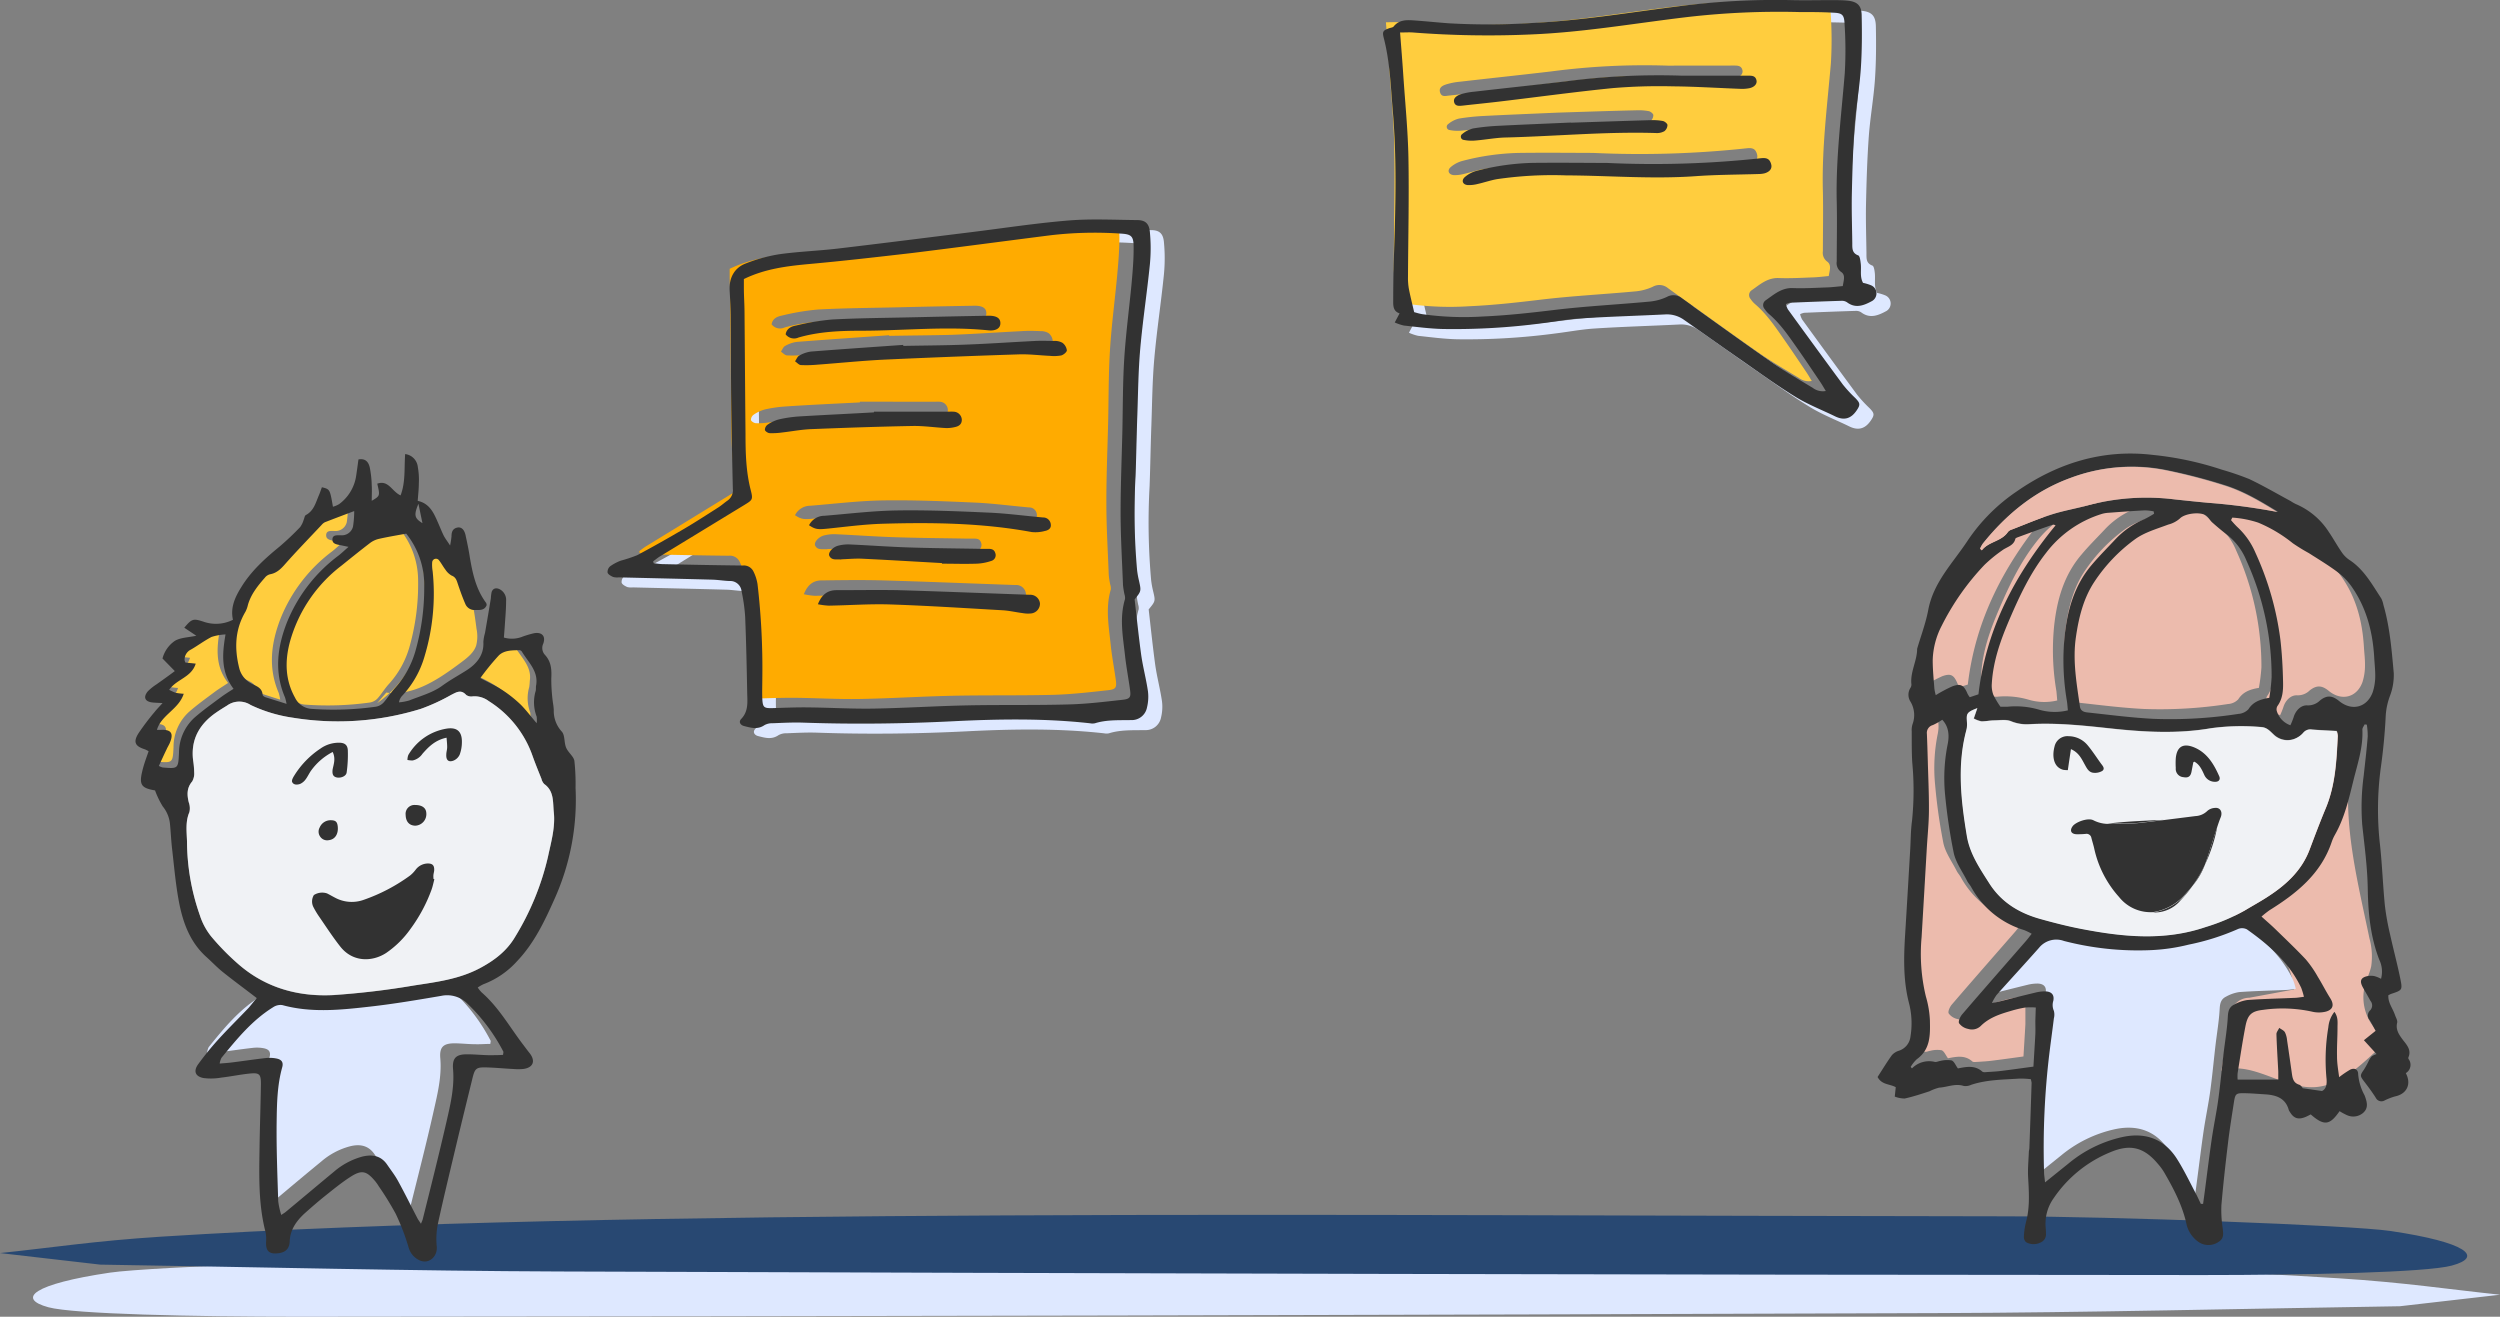 <svg id="Layer_1" data-name="Layer 1" xmlns="http://www.w3.org/2000/svg" viewBox="0 0 623.09 328.18"><rect x="0" y="0" width="623.09" height="328.18" fill="#808080" stroke="none"/><defs><style>.cls-1{fill:#dee8ff}.cls-2{fill:#ffab00}.cls-3{fill:#ffcd3e}.cls-4{fill:#323232}.cls-5{fill:#284872}.cls-6{fill:#ecbbad}.cls-7{fill:#f0f2f5}</style></defs><title>talking</title><path class="cls-1" d="M286.29 151.89c.52 4.52 1 9.14 1.62 13.72.43 3.08 1.25 6.1 1.7 9.18a11.14 11.14 0 0 1-.23 4 3.87 3.87 0 0 1-4 3.18c-3 .06-6.07-.12-9 .8a3 3 0 0 1-1.2 0c-11.4-1.27-22.83-1.07-34.25-.5-12.39.62-24.78.77-37.17.34-2.56-.09-5.12.05-7.67.15a3.92 3.92 0 0 0-2.06.47c-1.69 1.17-3.37.66-5.07.23-1-.26-1.4-1.08-.72-1.78 1.86-1.93 1.53-4.28 1.49-6.56-.12-6.31-.25-12.62-.51-18.93a44.53 44.53 0 0 0-.9-6.38 2.84 2.84 0 0 0-3-2.5c-1.44-.05-2.87-.3-4.31-.34-7.75-.21-15.5-.38-23.25-.57a4 4 0 0 1-1.43-.09c-.54-.24-1.25-.62-1.4-1.09a1.85 1.85 0 0 1 .63-1.57 11.46 11.46 0 0 1 2.68-1.42 35.77 35.77 0 0 0 4.06-1.35c3.94-2.1 7.84-4.31 11.69-6.57 2.9-1.7 5.71-3.54 8.54-5.34.81-.52 1.52-1.17 2.31-1.72a3.12 3.12 0 0 0 1.31-2.9c-.17-7.43-.32-14.86-.41-22.3-.08-6.71-.05-13.43-.11-20.15 0-2.31-.15-4.63-.28-7-.17-3.11 1.16-5.67 4.06-6.75a40.05 40.05 0 0 1 8.28-2.28c4.82-.68 9.72-.84 14.56-1.41 11.12-1.31 22.22-2.73 33.33-4.1 8.09-1 16.16-2.25 24.28-2.91 5.64-.46 11.35-.15 17-.1 2.1 0 3.06.84 3.24 3.07a42.44 42.44 0 0 1 0 7.89c-.7 7-1.78 14-2.4 21-.49 5.49-.54 11-.73 16.53-.19 5.11-.26 10.22-.45 15.34a162.72 162.72 0 0 0 .39 23.47 22.84 22.84 0 0 0 .47 2.6c.62 2.57.62 2.57-1.09 4.64zm-120-9.51l.12.49c.75.08 1.5.22 2.25.23 6.64.14 13.27.28 19.9.35a2.67 2.67 0 0 1 2.74 1.51 10.82 10.82 0 0 1 1 3.12 180.15 180.15 0 0 1 1.11 23.46c0 1.76-.08 3.53 0 5.28.12 2.06.46 2.26 2.52 2.21 2.95-.09 5.91-.22 8.87-.18 5.43.05 10.87.39 16.3.3 7.76-.13 15.5-.64 23.26-.8 8.47-.18 17 0 25.43-.24 4.46-.11 8.92-.66 13.36-1.15 1.94-.21 2.16-.65 1.9-2.55-.39-2.85-.94-5.68-1.25-8.54-.51-4.64-1.42-9.3 0-14a2.79 2.79 0 0 0-.12-1.16 19.31 19.31 0 0 1-.38-2.36c-.23-6-.59-12-.6-18 0-6.72.28-13.43.44-20.14.14-6.07.09-12.16.47-18.22s1.23-12.4 1.8-18.6c.28-3.11.56-6.22.54-9.33 0-2.88-.55-3.31-3.4-3.46a94.68 94.68 0 0 0-17.25.42c-11.5 1.46-23 3-34.49 4.42-8.65 1-17.32 2-26 2.78-5.44.51-10.8 1.19-16 3.72v2.23c0 1.92.14 3.84.16 5.76.09 10.23.15 20.47.25 30.71 0 4.62.12 9.24 1.27 13.78.65 2.54.52 2.56-1.73 3.93L168 141.2c-.62.35-1.14.8-1.68 1.18zM467.83 73a11.1 11.1 0 0 1 2.05.62 2.19 2.19 0 0 1 .29 3.89c-1.95 1.06-4.05 2-6.25.37a2.24 2.24 0 0 0-1.33-.4c-4.31.13-8.63.3-12.94.48a4.2 4.2 0 0 0-1 .35 5.51 5.51 0 0 0 .5 1.31q6.83 9.42 13.73 18.78a33.49 33.49 0 0 0 3.09 3.34c1.21 1.25 1.27 1.66.3 3.08-1.41 2.08-3.14 2.54-5.35 1.46-3.37-1.65-6.91-3-10.1-5-4.69-2.88-9.14-6.15-13.67-9.29s-9.28-6.53-13.93-9.79a7.33 7.33 0 0 0-4.74-1.32c-7 .35-14.06.54-21.08 1-3.19.2-6.35.81-9.52 1.2a167.8 167.8 0 0 1-24.64 1.48c-3.27-.07-6.53-.51-9.79-.86a11.85 11.85 0 0 1-2.29-.77l1.21-2.27c-1.68-.53-1.6-2-1.59-3.32 0-3.76.06-7.52.19-11.27.4-12.07.72-24.15-.32-36.2-.51-6-.71-12-2.22-17.82-.42-1.63-.2-1.9 1.36-2.46.37-.13.88-.16 1.09-.42 1.42-1.77 3.35-1.65 5.27-1.51 2.79.2 5.58.49 8.37.7a170.65 170.65 0 0 0 20.85-.07c12.28-.62 24.43-2.68 36.63-4.21a184.35 184.35 0 0 1 28-1.52c3.27.08 6.56 0 9.83 0 1.28 0 2.57 0 3.84.1 2.7.2 3.8 1.13 3.86 3.88.09 4.39.08 8.8-.22 13.18-.33 4.78-1.19 9.52-1.54 14.3-.4 5.58-.57 11.17-.69 16.77-.09 4.15.06 8.3.11 12.46 0 1.19-.07 2.38 1.47 2.94.39.14.54 1.2.61 1.86.18 1.63-.27 3.35.56 4.95zm-5 .81c.19-1.36.74-2.72-.38-3.5a2.69 2.69 0 0 1-1.13-2.65c0-5 .12-9.91 0-14.87-.25-10.74 1.13-21.36 2-32a97.61 97.61 0 0 0-.06-12.45c-.09-2.21-.65-2.59-2.86-2.67-2.87-.11-5.76-.11-8.63-.18a198.58 198.58 0 0 0-28 1.28c-12.86 1.53-25.63 3.77-38.6 4.3a241.6 241.6 0 0 1-29.48-.48c-1-.08-2 0-3.26 0 .28 3.67.57 7.15.8 10.64.46 6.86 1.15 13.71 1.28 20.58.18 9.91-.06 19.82-.11 29.74a15.18 15.18 0 0 0 .21 2.86c.35 1.84.82 3.66 1.33 5.88.4.1 1.22.37 2.07.51a74.43 74.43 0 0 0 15.07.57c6-.26 11.94-.92 17.89-1.64 7.85-.94 15.77-1.34 23.65-2.07a13.18 13.18 0 0 0 4.38-1.2 3.33 3.33 0 0 1 3.76.35c7.4 5.32 14.77 10.68 22.25 15.89 3.33 2.33 6.87 4.37 10.36 6.48a4.11 4.11 0 0 0 3.24.77c-.51-.83-.9-1.53-1.34-2.18-1.88-2.78-3.74-5.57-5.67-8.32-2.17-3.07-4.25-6.2-7.14-8.67a6.3 6.3 0 0 1-1.1-1.26 1.45 1.45 0 0 1 .23-2.15c2.07-1.43 3.95-3.18 6.8-3.07s5.76-.07 8.64-.17c1.2-.05 2.45-.21 3.76-.33z"/><path class="cls-2" d="M159.32 137.38c.54-.39 1.06-.83 1.63-1.18l20.86-12.79c2.25-1.37 2.38-1.39 1.73-3.93-1.15-4.54-1.22-9.16-1.27-13.78-.1-10.24-.16-20.48-.25-30.71 0-1.92-.12-3.84-.16-5.76V67c5.23-2.53 10.59-3.21 16-3.72 8.67-.82 17.34-1.73 26-2.78 11.51-1.39 23-3 34.49-4.42a94.68 94.68 0 0 1 17.25-.42c2.85.15 3.39.58 3.4 3.46 0 3.11-.26 6.22-.54 9.33-.57 6.2-1.41 12.39-1.8 18.6s-.33 12.15-.47 18.22c-.16 6.71-.46 13.42-.44 20.14 0 6 .37 12 .6 18a19.31 19.31 0 0 0 .38 2.36 2.79 2.79 0 0 1 .12 1.16c-1.38 4.67-.47 9.33 0 14 .31 2.86.86 5.69 1.25 8.54.26 1.9 0 2.34-1.9 2.55-4.44.49-8.9 1-13.36 1.15-8.47.22-17 .06-25.43.24-7.76.16-15.5.67-23.26.8-5.43.09-10.87-.25-16.3-.3-3 0-5.92.09-8.87.18-2.06.05-2.4-.15-2.52-2.21-.11-1.75-.07-3.52 0-5.28a180.15 180.15 0 0 0-1.11-23.46 10.82 10.82 0 0 0-1-3.12 2.67 2.67 0 0 0-2.74-1.51c-6.63-.07-13.26-.21-19.9-.35-.75 0-1.5-.15-2.25-.23zm62.29-53.67v-.16c-7.65.54-15.31 1.06-23 1.66a8 8 0 0 0-2.91 1c-.48.24-.72.94-1.07 1.43.5.33 1 .9 1.5.94a29 29 0 0 0 4.06-.1c5.58-.41 11.15-1 16.74-1.26q16.77-.8 33.56-1.31c2.54-.08 5.1.26 7.65.37a10 10 0 0 0 2.84-.1c.57-.15 1.42-.85 1.4-1.27A2.78 2.78 0 0 0 261.3 83a3.87 3.87 0 0 0-2.06-.47c-1.52-.07-3.05-.11-4.56 0-5.83.29-11.65.7-17.48.92-5.2.14-10.39.16-15.59.26zm-21.26 64.39a17.77 17.77 0 0 0 2.76.4c5.11-.08 10.22-.47 15.31-.3 9.34.31 18.67.92 28 1.45 1.66.1 3.3.5 5 .71a7.69 7.69 0 0 0 2.14.08 2.47 2.47 0 0 0 2.14-2.44 2.42 2.42 0 0 0-2.59-2.19c-10.93-.38-21.87-.83-32.81-1.15-5.1-.14-10.22-.08-15.33 0-2.09-.06-3.62.91-4.62 3.44zm-2.21-19.69c1.64 1.07 2.26 1.1 4.9.82 4.45-.46 8.9-1 13.36-1.19 12.48-.37 24.94-.21 37.28 2.07a9 9 0 0 0 3.29-.28c.79-.15 1.58-.61 1.45-1.61a1.9 1.9 0 0 0-1.94-1.75c-4.46-.39-8.9-1-13.36-1.2-7.67-.34-15.35-.67-23-.55-6 .09-12.1.84-18.15 1.33a4.27 4.27 0 0 0-3.83 2.36zm-5.83-47.58a2.65 2.65 0 0 0 3.21.8c5.13-1.48 10.39-1.68 15.68-1.69 10.54 0 21.08-1.17 31.63-.1 1.89.2 2.94-.52 3-1.64.07-1.34-.87-2-2.87-2q-9.72.16-19.43.4c-6.55.15-13.11.19-19.65.54a59.72 59.72 0 0 0-8.95 1.5c-1.1.23-2.36.65-2.62 2.19zm22 19.28v.19c-6.14.31-12.29.59-18.43 1a32.57 32.57 0 0 0-5.2.74 9 9 0 0 0-2.8 1.29 1.62 1.62 0 0 0-.72 1.33c.06.35.77.79 1.22.82a17.85 17.85 0 0 0 3.09-.17c2.38-.27 4.75-.73 7.13-.83 8.46-.34 16.92-.63 25.39-.79 2.77-.05 5.56.38 8.34.52a8.79 8.79 0 0 0 2.33-.28c.92-.22 1.62-.72 1.58-1.8a2.1 2.1 0 0 0-2-2 9.42 9.42 0 0 0-1.19 0zm16.94 37.73v.1c2.87 0 5.75.07 8.62 0a13 13 0 0 0 3.7-.7 1.48 1.48 0 0 0 .94-2c-.27-.88-.93-1-1.69-1h-1.92c-6-.11-12-.15-17.94-.35-4.87-.16-9.72-.52-14.58-.74a10 10 0 0 0-3.08.32c-1.41.41-2.49 1.77-2.13 2.52.58 1.17 1.76.82 2.76.9.15 0 .31-.05.47-.05 1.67-.06 3.35-.22 5-.14 6.6.37 13.25.77 19.87 1.14z"/><path class="cls-3" d="M455.79 68.8c-1.31.12-2.56.28-3.81.33-2.88.1-5.77.28-8.64.17s-4.73 1.64-6.8 3.07a1.45 1.45 0 0 0-.23 2.15 6.3 6.3 0 0 0 1.1 1.26c2.89 2.47 5 5.6 7.14 8.67 1.93 2.75 3.79 5.54 5.67 8.32.44.65.83 1.35 1.34 2.18a4.11 4.11 0 0 1-3.24-.77c-3.49-2.11-7-4.15-10.36-6.48-7.48-5.21-14.85-10.57-22.25-15.89a3.33 3.33 0 0 0-3.76-.35 13.18 13.18 0 0 1-4.32 1.16c-7.88.73-15.8 1.13-23.65 2.07-6 .72-11.9 1.38-17.89 1.64a74.43 74.43 0 0 1-15.09-.57c-.85-.14-1.67-.41-2.07-.51-.51-2.22-1-4-1.33-5.88a15.18 15.18 0 0 1-.21-2.86c0-9.92.29-19.83.11-29.74-.13-6.87-.82-13.72-1.28-20.58-.23-3.49-.52-7-.8-10.64 1.25 0 2.26-.07 3.26 0a241.6 241.6 0 0 0 29.5.45c13-.53 25.74-2.77 38.6-4.3a198.58 198.58 0 0 1 28-1.28c2.87.07 5.76.07 8.63.18 2.21.08 2.77.46 2.86 2.67a97.61 97.61 0 0 1 .06 12.45c-.92 10.66-2.3 21.28-2 32 .11 5 0 9.92 0 14.87a2.69 2.69 0 0 0 1.13 2.65c1.07.84.54 2.2.33 3.56zM397 38.11c-3.94 0-11.13-.09-18.32 0a60.42 60.42 0 0 0-14.21 2 7.46 7.46 0 0 0-2.9 1.54c-.95.82-.54 1.86.74 2a8.83 8.83 0 0 0 2.59-.31c1.55-.35 3.07-.88 4.63-1.16a95.15 95.15 0 0 1 17.2-.95c10.79 0 21.56 1 32.35.2 5.25-.38 10.53-.37 15.8-.54a6.07 6.07 0 0 0 1.42-.18c1.33-.4 1.89-1.2 1.63-2.22-.34-1.3-1-1.7-2.51-1.54A249.23 249.23 0 0 1 397 38.11zm18.64-21.75a177.19 177.19 0 0 0-28.94 1.43c-7.62.9-15.25 1.7-22.87 2.58a16.67 16.67 0 0 0-3.28.63c-.9.28-2 .75-1.64 2s1.35.91 2.24.82c3-.32 6-.61 9.06-1 9.44-1.12 18.87-2.42 28.33-3.36a138.74 138.74 0 0 1 14.87-.46c5.6.05 11.19.41 16.78.62a9.42 9.42 0 0 0 2.38-.17c1.25-.29 1.9-1.1 1.71-1.95-.26-1.13-1.17-1.16-2.08-1.16zM388 28.08c-6 .27-12 .5-17.94.81a55 55 0 0 0-6.42.66 6.62 6.62 0 0 0-2.7 1.38.81.81 0 0 0 .35 1.48 10.1 10.1 0 0 0 3.06.14c2.46-.2 4.91-.68 7.38-.74 12.52-.31 25-1.5 37.57-1.11a3.72 3.72 0 0 0 2-.46 2 2 0 0 0 .77-1.54c0-.36-.69-.91-1.14-1a13.94 13.94 0 0 0-3.1-.21c-6.6.15-13.22.38-19.83.59z"/><path class="cls-4" d="M282.79 149.39c.52 4.52 1 9.14 1.62 13.72.43 3.08 1.25 6.1 1.7 9.18a11.14 11.14 0 0 1-.23 4 3.87 3.87 0 0 1-4 3.18c-3 .06-6.07-.12-9 .8a3 3 0 0 1-1.2 0c-11.4-1.27-22.83-1.07-34.25-.5-12.39.62-24.78.77-37.17.34-2.56-.09-5.12.05-7.67.15a3.92 3.92 0 0 0-2.06.47c-1.69 1.17-3.37.66-5.07.23-1-.26-1.4-1.08-.72-1.78 1.86-1.93 1.53-4.28 1.49-6.56-.12-6.31-.25-12.62-.51-18.93a44.53 44.53 0 0 0-.9-6.38 2.84 2.84 0 0 0-3-2.5c-1.44-.05-2.87-.3-4.31-.34-7.75-.21-15.5-.38-23.25-.57a4 4 0 0 1-1.43-.09c-.54-.24-1.25-.62-1.4-1.09a1.85 1.85 0 0 1 .63-1.57 11.46 11.46 0 0 1 2.68-1.42 35.77 35.77 0 0 0 4.06-1.35c3.94-2.1 7.84-4.31 11.69-6.57 2.9-1.7 5.71-3.54 8.54-5.34.81-.52 1.52-1.17 2.31-1.72a3.12 3.12 0 0 0 1.31-2.9c-.17-7.43-.32-14.86-.41-22.3-.08-6.71-.05-13.43-.11-20.15 0-2.31-.15-4.63-.28-7-.17-3.11 1.16-5.67 4.06-6.75a40.05 40.05 0 0 1 8.28-2.28c4.82-.68 9.72-.84 14.56-1.41 11.12-1.31 22.22-2.73 33.33-4.1 8.09-1 16.16-2.25 24.28-2.91 5.64-.46 11.35-.15 17-.1 2.1 0 3.06.84 3.24 3.07a42.44 42.44 0 0 1 0 7.89c-.7 7-1.78 14-2.4 21-.49 5.49-.54 11-.73 16.53-.19 5.11-.26 10.22-.45 15.34a162.72 162.72 0 0 0 .39 23.47 22.84 22.84 0 0 0 .47 2.6c.57 2.57.58 2.57-1.09 4.64zm-120-9.51l.12.49c.75.08 1.5.22 2.25.23 6.64.14 13.27.28 19.9.35a2.67 2.67 0 0 1 2.74 1.51 10.82 10.82 0 0 1 1 3.12A180.15 180.15 0 0 1 190 169c0 1.76-.08 3.53 0 5.28.12 2.06.46 2.26 2.52 2.21 2.95-.09 5.91-.22 8.87-.18 5.43.05 10.87.39 16.3.3 7.76-.13 15.5-.64 23.26-.8 8.47-.18 17 0 25.43-.24 4.46-.11 8.92-.66 13.36-1.15 1.94-.21 2.16-.65 1.9-2.55-.39-2.85-.94-5.68-1.25-8.54-.51-4.64-1.42-9.3 0-14a2.79 2.79 0 0 0-.12-1.16 19.31 19.31 0 0 1-.38-2.36c-.23-6-.59-12-.6-18 0-6.72.28-13.43.44-20.14.14-6.07.09-12.16.47-18.22s1.2-12.3 1.8-18.45c.28-3.11.56-6.22.54-9.33 0-2.88-.55-3.31-3.4-3.46a94.68 94.68 0 0 0-17.25.42c-11.5 1.46-23 3-34.49 4.42-8.65 1-17.32 2-26 2.78-5.44.51-10.8 1.19-16 3.72v2.23c0 1.92.14 3.84.16 5.76.09 10.23.15 20.47.25 30.71 0 4.62.12 9.24 1.27 13.78.65 2.54.52 2.56-1.73 3.93l-20.9 12.74c-.57.35-1.09.79-1.63 1.18z"/><path class="cls-4" d="M225.11 86.21c5.2-.1 10.4-.12 15.59-.32 5.83-.22 11.65-.63 17.48-.92 1.51-.07 3 0 4.56 0a3.87 3.87 0 0 1 2.06.47 2.78 2.78 0 0 1 1.1 1.88c0 .42-.83 1.12-1.4 1.27a10 10 0 0 1-2.84.1c-2.55-.11-5.11-.45-7.65-.37q-16.78.54-33.56 1.31c-5.59.27-11.16.85-16.74 1.26a29 29 0 0 1-4.06.1c-.52 0-1-.61-1.5-.94.35-.49.59-1.19 1.07-1.43a8 8 0 0 1 2.91-1c7.65-.6 15.31-1.12 23-1.66zM203.85 150.6c1-2.53 2.53-3.5 4.62-3.51 5.11 0 10.23-.09 15.33 0 10.94.32 21.88.77 32.81 1.15a2.42 2.42 0 0 1 2.59 2.19 2.47 2.47 0 0 1-2.18 2.46 7.69 7.69 0 0 1-2.14-.08c-1.66-.21-3.3-.61-5-.71-9.33-.53-18.66-1.14-28-1.45-5.09-.17-10.2.22-15.31.3a17.77 17.77 0 0 1-2.72-.35zM201.64 130.91a4.27 4.27 0 0 1 3.81-2.36c6.05-.49 12.1-1.24 18.15-1.33 7.67-.12 15.35.21 23 .55 4.46.2 8.9.81 13.36 1.2a1.9 1.9 0 0 1 1.94 1.75c.13 1-.66 1.46-1.45 1.61a9 9 0 0 1-3.29.28c-12.34-2.28-24.8-2.44-37.28-2.07-4.46.14-8.91.73-13.36 1.19-2.62.27-3.24.27-4.88-.82zM195.81 83.33c.26-1.54 1.52-2 2.62-2.2a59.72 59.72 0 0 1 8.95-1.5c6.54-.35 13.1-.39 19.65-.54s12.95-.29 19.43-.4c2 0 2.94.67 2.87 2-.06 1.12-1.11 1.84-3 1.64-10.55-1.07-21.09.09-31.63.1-5.29 0-10.55.21-15.68 1.69a2.65 2.65 0 0 1-3.21-.79zM217.83 102.61h18.7a9.42 9.42 0 0 1 1.19 0 2.1 2.1 0 0 1 2 2c0 1.08-.66 1.58-1.58 1.8a8.79 8.79 0 0 1-2.33.28c-2.78-.14-5.57-.57-8.34-.52-8.47.16-16.93.45-25.39.79-2.38.1-4.75.56-7.13.83a17.85 17.85 0 0 1-3.09.17c-.45 0-1.16-.47-1.22-.82a1.62 1.62 0 0 1 .72-1.33 9 9 0 0 1 2.8-1.29 32.57 32.57 0 0 1 5.2-.74c6.14-.37 12.29-.65 18.43-1zM234.77 140.34c-6.62-.37-13.23-.77-19.84-1.09-1.66-.08-3.34.08-5 .14-.16 0-.32.06-.47.05-1-.08-2.18.27-2.76-.9-.36-.75.72-2.11 2.13-2.52a10 10 0 0 1 3.08-.32c4.86.22 9.71.58 14.58.74 6 .2 12 .24 17.94.35h1.92c.64 0 1.42.1 1.69 1a1.48 1.48 0 0 1-.94 2 13 13 0 0 1-3.7.7c-2.87.1-5.75 0-8.62 0z"/><path class="cls-1" d="M598.15 325.56c-38.27.6-78.75 1.59-114.4 1.71-137.5.49-274.21.83-409.33.91-26.16 0-56.07-.66-62.35-2.36-8-2.17-3.78-5.8 15.31-8.63 9.86-1.47 69.59-3.64 96-3.66 165.52-.11 345.49-2.18 459.57 5.07 16.6 1.06 27 2.71 40.17 4.09z"/><path class="cls-5" d="M25 315.19c38.26.6 78.75 1.59 114.39 1.71 137.49.49 274.2.83 409.34.89 26.15 0 56.07-.65 62.35-2.36 8-2.16 3.78-5.8-15.32-8.63-9.88-1.45-69.61-3.63-96-3.65-165.55-.15-345.51-2.15-459.59 5.07-16.61 1.06-26.95 2.71-40.17 4.09z"/><path class="cls-6" d="M582.79 177.23a63.59 63.59 0 0 1-26.15 51.13 21.58 21.58 0 0 1 15.11 18.25l-11.11 2.06a4.81 4.81 0 0 0-4.8 5.1l-2.19 13.1c7.53-2.67 15.22 4.52 23.2 4.09 5.72-.31 10.42-4.42 14.62-8.32a5.24 5.24 0 0 0 1.66-2.2c.58-1.9-1-3.68-2.14-5.33a12 12 0 0 1-1.52-9.72c.44-1.56 1.2-3 1.53-4.61a17.21 17.21 0 0 0-.45-6.91c-3.32-16.06-7.81-32.71-3.68-48.59.52-2 1.18-4.17.48-6.14s-3.53-3.21-4.93-1.66M563 171.44c-2.32.39-4 1.05-5.15 2.86a3.8 3.8 0 0 1-2.5 1.16 111 111 0 0 1-21 1.24c-5.6-.28-11.13-1-16.69-1.61-1-.11-1.67-.47-1.82-1.53-.84-5.69-1.86-11.37-1-17.15.7-4.86 1.83-9.61 4.55-13.78a41.15 41.15 0 0 1 10.21-10.71c2.39-1.73 5.45-2.58 8.27-3.65a6.93 6.93 0 0 0 2.89-1.51c1.25-1.29 5.15-1.71 6.52-.74.62.43 1 1.22 1.56 1.73q1.88 1.67 3.87 3.21a15.68 15.68 0 0 1 4.65 6.3 69.75 69.75 0 0 1 6.27 29.07 48.79 48.79 0 0 1-.63 5.11zM504.8 248.64V255.25c-.14 2.62-.31 5.23-.48 8.06-2.78.38-5.37.75-8 1.07-1.11.14-2.23.2-3.35.27-.47 0-1.11.15-1.39-.1-1.88-1.66-4-1.19-6.08-.79-.54-.72-.92-1.73-1.57-2a6.89 6.89 0 0 0-2.8.13c-.47.05-1 .35-1.4.24a6 6 0 0 0-5.68 1.62l-.32-.37a8.86 8.86 0 0 1 1.53-1.92c3.47-2.47 3.33-6.16 3.26-9.73a24.83 24.83 0 0 0-1-5.89 45.5 45.5 0 0 1-1.08-14.75l1.3-22.24c.19-3.19.51-6.38.53-9.58 0-4.22-.19-8.45-.3-12.67-.06-2.08-.12-4.16-.21-6.23a2 2 0 0 1 1.47-2.16 15.55 15.55 0 0 0 2.36-1.33c1.63 1.68 1.78 3.86 1.37 6a42.78 42.78 0 0 0-.67 12.61 138.25 138.25 0 0 0 2.07 14.64c.52 2.42 2.13 4.6 3.28 6.87.28.57.73 1.05 1.05 1.61a22.46 22.46 0 0 0 13.24 10.77 14.75 14.75 0 0 1 1.86.91c-.56.71-1 1.27-1.42 1.79-5.3 6.08-10.62 12.14-15.88 18.26-.51.59-1.06 1.76-.8 2.25a3.67 3.67 0 0 0 2.26 1.41 3.14 3.14 0 0 0 3.13-.72c2.06-2.05 4.71-2.95 7.41-3.73a28.3 28.3 0 0 1 3.72-.88 16.29 16.29 0 0 1 2.59-.03z"/><path class="cls-6" d="M553.79 126.5a25.9 25.9 0 0 1 6.48 1.25 35.29 35.29 0 0 1 8.61 5.13 45.66 45.66 0 0 0 4 2.46c2.34 1.51 4.74 2.95 7 4.61a16.5 16.5 0 0 1 3.51 3.52c3.81 5.27 5.39 11.31 5.78 17.72.09 1.59.31 3.19.27 4.78a13.35 13.35 0 0 1-.62 4c-1.37 3.88-5.22 4.85-8.4 2.23-1.69-1.39-3-1.49-4.73-.15a4.24 4.24 0 0 1-3.13 1.25c-1.65-.11-3 1.34-3.48 3a21 21 0 0 1-.79 1.95 5.4 5.4 0 0 1-3.37-3.48 1.58 1.58 0 0 1 .14-1.31c1.33-1.8 1.45-3.91 1.4-6-.07-3.5-.26-7-.66-10.5a74.62 74.62 0 0 0-6.25-21.77 18.66 18.66 0 0 0-4.54-6.4 20.07 20.07 0 0 1-1.52-1.67zM512.74 174.58a13.77 13.77 0 0 1-7-.15 20.67 20.67 0 0 0-8-.78h-1.77a20 20 0 0 1-1.79-3 6.6 6.6 0 0 1-.37-2.76c.33-5.67 2.22-10.92 4.44-16.08 2.49-5.8 5.18-11.48 9.1-16.52a27.71 27.71 0 0 1 13.69-9.63 6.94 6.94 0 0 1 1.63-.33c3.1-.23 6.19-.46 9.29-.62a12.67 12.67 0 0 1 2.19.25l.1.59a22.65 22.65 0 0 1-2.4 1.35 21.23 21.23 0 0 0-7.06 4.84c-2 2.14-4.13 4.23-6 6.47-4.38 5.12-6.12 11.25-6.83 17.83a60.76 60.76 0 0 0 .57 16.22c.08.74.12 1.41.21 2.32z"/><path class="cls-6" d="M490.45 170.62l-2 .62a5.65 5.65 0 0 1-.55-.84c-.91-2.17-1.68-2.64-3.82-1.86a35.39 35.39 0 0 0-4.11 2.19 11.38 11.38 0 0 1-.34-1.61c-.18-2.38-.45-4.76-.42-7.13a19.73 19.73 0 0 1 2.22-8.52 62.84 62.84 0 0 1 10.5-15.08 34.83 34.83 0 0 1 4.44-3.64c1.16-.89 2.88-1.12 3.29-2.89 0-.16.37-.3.59-.38 2.92-1.07 5.84-2.12 8.78-3.15.16-.06.41.1.66.17-10.1 12.29-17.33 25.8-19.24 42.12z"/><path class="cls-1" d="M546.6 298.09c-.34-.7-.66-1.41-1-2.09-1.61-3-3.08-6.16-4.9-9.05-3.12-4.95-7.75-6.72-13.45-5.54a31.57 31.57 0 0 0-13.46 6.5l-6 4.83c-.11-1.12-.22-1.87-.24-2.63a197.11 197.11 0 0 1 1.31-29.45c.36-2.93.77-5.86 1.13-8.79a3.57 3.57 0 0 0 0-1.87 3.57 3.57 0 0 1-.15-2.51c.3-1.47-.41-2.29-1.94-2.35a10 10 0 0 0-2.6.32c-3 .73-6.05 1.51-9.07 2.26-.37.09-.75.15-1.69.32a12.65 12.65 0 0 1 1.16-2c3.51-3.93 7.08-7.8 10.58-11.75a5.5 5.5 0 0 1 6.21-1.71 74 74 0 0 0 21.51 2.26 47.25 47.25 0 0 0 9.45-1.37 60.22 60.22 0 0 0 12.32-3.9 2.62 2.62 0 0 1 2.21.08c5.5 3.93 10.59 8.28 13.54 14.59a16.36 16.36 0 0 1 .67 2.22c-1 .12-1.65.24-2.33.27-3.92.17-7.84.25-11.74.53a9.57 9.57 0 0 0-3.33 1.15c-1.16.57-1.49 1.56-1.56 2.94-.16 3.1-.7 6.18-1.06 9.27-.44 3.8-.79 7.61-1.31 11.4-.46 3.3-1.15 6.57-1.64 9.87-.62 4.26-1.13 8.53-1.7 12.79l-.45 3.39z"/><path class="cls-4" d="M583 268.47a24.65 24.65 0 0 1 2.74-1.87c1.1-.53 2-.07 2 1.13a13.16 13.16 0 0 0 1.58 5.23c.09.22.18.45.25.68.45 1.35.65 2.65-.61 3.74a3.76 3.76 0 0 1-4 .56 14.15 14.15 0 0 1-1.85-1c-2.34 3.33-3.7 3.9-7.19.81-.39.19-.81.43-1.24.61-1.85.78-3 .42-4-1.29a1.66 1.66 0 0 1-.23-.41c-.82-3-3.18-3.74-5.89-3.91-1.68-.1-3.35-.25-5-.28-2.28-.05-2.45.09-2.79 2.29-.52 3.4-1.08 6.79-1.48 10.2-.62 5.16-1.2 10.33-1.64 15.5a29.47 29.47 0 0 0 .3 5.46c.14 1.37.48 2.71-1 3.6a4.41 4.41 0 0 1-5.17-.1 7.49 7.49 0 0 1-2.78-4.12c-1-4.76-3.23-9-5.65-13.17a14.43 14.43 0 0 0-1.57-2.11c-3.57-4.24-7-4.86-11.77-2.86a31.43 31.43 0 0 0-14.16 11.47 10.9 10.9 0 0 0-2 7.25 13.88 13.88 0 0 1 .07 1.44 2.2 2.2 0 0 1-1.31 2.34 3.82 3.82 0 0 1-3.68-.09 1.84 1.84 0 0 1-.5-1.46 17.8 17.8 0 0 1 .53-3.56c1-3.7.72-7.43.52-11.18-.11-2.07.1-4.14.18-6.21 0-.32.12-.64.13-1q.3-8.13.56-16.27a6.07 6.07 0 0 0-.2-.92 22.76 22.76 0 0 0-2.76-.15c-4.05.27-8.15.25-12.09 1.55a3.32 3.32 0 0 1-1.87.29c-2.12-.69-4.09.31-6.12.42a11.37 11.37 0 0 0-2.42.91c-2 .65-4.08 1.34-6.17 1.8a6.92 6.92 0 0 1-2.48-.48l.25-2.34c-1.5-.84-3.49-.56-4.53-2.54 1.15-1.78 2.29-3.67 3.58-5.46a3.9 3.9 0 0 1 1.79-1.11 4.19 4.19 0 0 0 2.83-3.52 20.25 20.25 0 0 0-.43-8.56c-1.4-5.59-1.25-11.25-.9-16.93.44-7 .84-14 1.26-21.06.14-2.39.12-4.81.45-7.18a74.2 74.2 0 0 0 .06-14.6c-.15-2.55-.12-5.12-.13-7.68a4.89 4.89 0 0 1 .22-1.88 6.53 6.53 0 0 0-.5-5.53 3.17 3.17 0 0 1-.09-3.39 1.67 1.67 0 0 0 .3-.9c-.37-3 1.32-5.74 1.42-8.7a.85.85 0 0 1 0-.23c.94-3.21 2.14-6.37 2.76-9.63 1.3-7 6.19-11.78 9.84-17.34a45.17 45.17 0 0 1 12.12-12.18c10.19-7.1 21.48-10.65 33.94-9.18a80 80 0 0 1 17.33 3.7 70.07 70.07 0 0 1 6.77 2.32c3.52 1.67 6.9 3.65 10.34 5.5a11.08 11.08 0 0 0 1.24.72 18.25 18.25 0 0 1 8.28 7c1.13 1.64 2.07 3.4 3.19 5a6.9 6.9 0 0 0 1.82 1.87c3.72 2.39 5.74 6.16 8.06 9.69a6 6 0 0 1 .52 1.58c1.62 5.56 2.06 11.31 2.58 17a14.52 14.52 0 0 1-1 5.84 16.85 16.85 0 0 0-1 4.79c-.21 4.3-.62 8.62-1.22 12.89a78 78 0 0 0-.2 19.37c.54 5 .71 10.05 1.21 15.06a64.23 64.23 0 0 0 1.31 7.26c.82 3.74 1.83 7.44 2.58 11.2.52 2.59.37 2.66-2.26 3.53-.22.07-.43.2-.76.35-.14 1.83 1.07 3.25 1.62 4.86.22.67.71 1.42.57 2-.41 1.73.44 2.94 1.34 4.16s2.31 2.53 1.46 4.47a.55.55 0 0 0 .07.46 2.39 2.39 0 0 1-.72 3.47c1.47 2.73.25 5.18-2.62 5.79a15.36 15.36 0 0 0-2.62 1 1.57 1.57 0 0 1-2.24-.64c-.88-1.41-1.89-2.75-2.9-4.07s-1.08-1.52-.09-2.88a21.62 21.62 0 0 0 1.22-2.22 5.17 5.17 0 0 1 .76-1.16 4.8 4.8 0 0 1 1.2-.57l-3.15-3.45 2.92-2.34c-.45-.8-.93-1.76-1.49-2.68a1.7 1.7 0 0 1 .08-2.38 1.76 1.76 0 0 0 .13-2.4c-.61-1.12-1.26-2.22-1.88-3.33-.93-1.66-.55-2.54 1.29-2.88a4.58 4.58 0 0 1 1.65.05 8.74 8.74 0 0 1 1.57.65 6.84 6.84 0 0 0-.45-4.78c-2.19-5.7-2.76-11.58-2.86-17.64-.08-5.34-.81-10.67-1.38-16a58.55 58.55 0 0 1 .37-12.2c.35-3.26.75-6.51 1-9.77a18.4 18.4 0 0 0-.22-2.95l-.55-.07c-.2.44-.58.89-.56 1.32.21 4.39-1.22 8.55-2.24 12.68-1.13 4.61-2.22 9.35-4.63 13.57a10.5 10.5 0 0 0-.78 1.75c-2.68 7.94-8.73 12.79-15.49 17a25 25 0 0 0-2 1.58c1.29 1.17 2.37 2.09 3.38 3.07 2.58 2.51 5.2 5 7.65 7.6a27.27 27.27 0 0 1 3 4.34c1.09 1.76 2 3.6 3.12 5.37 1 1.59.71 2.81-1.1 3.31a7.27 7.27 0 0 1-3.5 0 34.44 34.44 0 0 0-12.14-.44c-2.95.33-3.87 1.23-4.43 4.17-.74 3.84-1.31 7.72-1.93 11.59a9.83 9.83 0 0 0 0 1.63h10.13v-2c-.16-3.11-.37-6.23-.46-9.34 0-.51.45-1 .7-1.56.48.36 1.13.61 1.41 1.09a5.5 5.5 0 0 1 .54 2c.42 2.77.81 5.54 1.2 8.31.17 1.21.39 2.32 1.82 2.77.46.14.78.75.91.88l4.77.69c1-.47 1.26-1.54 1.14-3a49 49 0 0 1 .45-12.91 7.15 7.15 0 0 1 1.51-3.82c1 1.35.76 2.72.77 4 0 2.32-.17 4.64-.12 7-.01 1.81.28 3.4.53 5.28zm-90.14-92c-2.59 1-2.76 1.31-2.57 3.35a6 6 0 0 1-.15 2.12c-2.35 8.81-1.32 17.61.13 26.39.74 4.45 3.24 8.09 5.61 11.82 3 4.74 7.44 7.37 12.66 8.84 3.46 1 7 1.86 10.48 2.53 10.28 2 20.52 3 30.78-.51a49.07 49.07 0 0 0 9.67-4.09c1.71-1 3.46-2 5.15-3.06 4.81-3 9-6.64 11.07-12.18 1.29-3.43 2.58-6.87 4-10.25 2.41-5.79 2.69-11.91 3-18a4.08 4.08 0 0 0-.26-1.28c-2.21-.12-4.18-.2-6.15-.36a2.27 2.27 0 0 0-2.13.75 5.31 5.31 0 0 1-1.67 1.32 4.91 4.91 0 0 1-5.59-.68c-.94-.8-1.73-1.86-3.19-2a55.7 55.7 0 0 0-12.64.29c-8.27 1.43-16.63.95-24.87.06-6.77-.73-13.48-1.46-20.29-1.07a10.3 10.3 0 0 1-4.66-.75c-1.24-.5-2.82-.22-4.24-.2-1 0-2.07.29-3.09.24a6.75 6.75 0 0 1-1.92-.71zm55.73 123.57h.5c.16-1.13.31-2.25.46-3.38.56-4.27 1.08-8.54 1.7-12.8.48-3.29 1.18-6.56 1.63-9.86.52-3.79.87-7.6 1.31-11.4.37-3.1.9-6.18 1.07-9.28.07-1.38.4-2.36 1.56-2.93a9.39 9.39 0 0 1 3.32-1.15c3.91-.29 7.83-.36 11.74-.54.69 0 1.37-.15 2.34-.26a18.15 18.15 0 0 0-.67-2.23c-3-6.3-8-10.65-13.54-14.58a2.62 2.62 0 0 0-2.21-.09 59.61 59.61 0 0 1-12.32 3.9 47.36 47.36 0 0 1-9.45 1.37 73.61 73.61 0 0 1-21.62-2.29 5.54 5.54 0 0 0-6.22 1.72c-3.49 3.94-7.07 7.82-10.58 11.75a13.08 13.08 0 0 0-1.15 2c.93-.18 1.31-.24 1.68-.33 3-.75 6.05-1.53 9.08-2.25a9.5 9.5 0 0 1 2.6-.32c1.53.06 2.23.88 1.94 2.34a3.57 3.57 0 0 0 .14 2.51 3.68 3.68 0 0 1 0 1.87c-.36 2.94-.77 5.86-1.13 8.8a197 197 0 0 0-1.32 29.44c0 .76.14 1.52.25 2.64 2.21-1.78 4.11-3.31 6-4.83a31.69 31.69 0 0 1 13.47-6.51c5.69-1.18 10.33.6 13.44 5.54 1.83 2.9 3.29 6 4.91 9.05.36.73.68 1.43 1.02 2.13zm17-126.13a48.79 48.79 0 0 0 .58-5.11 69.75 69.75 0 0 0-6.27-29.07 15.68 15.68 0 0 0-4.65-6.3q-2-1.54-3.87-3.21c-.58-.51-.94-1.3-1.56-1.73-1.37-1-5.27-.55-6.52.74a6.93 6.93 0 0 1-2.89 1.51c-2.82 1.07-5.88 1.92-8.27 3.65a41.15 41.15 0 0 0-10.21 10.71c-2.72 4.17-3.85 8.92-4.55 13.78-.83 5.78.19 11.46 1 17.15.15 1.06.84 1.42 1.82 1.53 5.56.6 11.09 1.33 16.69 1.61a111 111 0 0 0 21-1.24 3.8 3.8 0 0 0 2.5-1.16c1.12-1.77 2.79-2.44 5.11-2.83zm-58.2 77.2a16.29 16.29 0 0 0-2.6 0 28.3 28.3 0 0 0-3.72.88c-2.7.78-5.35 1.68-7.41 3.73a3.14 3.14 0 0 1-3.13.72 3.67 3.67 0 0 1-2.26-1.41c-.26-.49.29-1.66.8-2.25 5.26-6.12 10.58-12.18 15.88-18.26.45-.52.86-1.08 1.42-1.79a14.75 14.75 0 0 0-1.86-.91 22.46 22.46 0 0 1-13.24-10.77c-.32-.56-.77-1-1.05-1.61-1.15-2.27-2.76-4.45-3.28-6.87a138.25 138.25 0 0 1-2.16-14.57 42.78 42.78 0 0 1 .67-12.61c.41-2.11.26-4.29-1.37-6a15.55 15.55 0 0 1-2.36 1.33 2 2 0 0 0-1.47 2.16c.09 2.07.15 4.15.21 6.23.11 4.22.32 8.45.3 12.67 0 3.2-.34 6.39-.53 9.58q-.64 11.12-1.3 22.24a45.5 45.5 0 0 0 1.07 14.77 24.83 24.83 0 0 1 1 5.89c.07 3.57.21 7.26-3.26 9.73a8.86 8.86 0 0 0-1.53 1.92l.32.37a6 6 0 0 1 5.68-1.62c.42.11.93-.19 1.4-.24a6.89 6.89 0 0 1 2.8-.13c.65.24 1 1.25 1.57 2 2.08-.4 4.2-.87 6.08.79.28.25.92.12 1.39.1 1.12-.07 2.24-.13 3.35-.27 2.59-.32 5.18-.69 8-1.07.17-2.83.34-5.44.48-8.06.05-1.11 0-2.22 0-3.33zm49-122.14l-.34.66a20.07 20.07 0 0 0 1.52 1.67 18.66 18.66 0 0 1 4.54 6.4 74.62 74.62 0 0 1 6.25 21.77c.4 3.48.59 7 .66 10.5.05 2.05-.07 4.16-1.4 6a1.58 1.58 0 0 0-.14 1.31 5.4 5.4 0 0 0 3.37 3.48 21 21 0 0 0 .79-1.95c.47-1.68 1.83-3.13 3.48-3a4.24 4.24 0 0 0 3.13-1.25c1.7-1.34 3-1.24 4.73.15 3.18 2.62 7 1.65 8.4-2.23a13.35 13.35 0 0 0 .62-4c0-1.59-.18-3.19-.27-4.78-.39-6.41-2-12.45-5.78-17.72a16.5 16.5 0 0 0-3.51-3.52c-2.24-1.66-4.64-3.1-7-4.61a45.66 45.66 0 0 1-4-2.46 35.29 35.29 0 0 0-8.61-5.13 25.9 25.9 0 0 0-6.54-1.26zm-41 48.08c-.09-.91-.13-1.61-.24-2.3a60.76 60.76 0 0 1-.57-16.22c.71-6.58 2.45-12.71 6.83-17.83 1.91-2.24 4-4.33 6-6.47a21.23 21.23 0 0 1 7.06-4.84 22.65 22.65 0 0 0 2.4-1.35l-.1-.59a12.67 12.67 0 0 0-2.19-.25c-3.1.16-6.19.39-9.29.62a6.94 6.94 0 0 0-1.63.33 27.71 27.71 0 0 0-13.69 9.63c-3.92 5-6.61 10.72-9.1 16.52-2.22 5.16-4.11 10.41-4.44 16.08a6.6 6.6 0 0 0 .37 2.76 20 20 0 0 0 1.79 3h1.77a20.67 20.67 0 0 1 8 .78 13.77 13.77 0 0 0 6.88.16zm-22.29-4c1.91-16.32 9.14-29.83 19.23-42.12-.25-.07-.5-.23-.66-.17-2.94 1-5.86 2.08-8.78 3.15-.22.08-.55.22-.59.38-.41 1.77-2.13 2-3.29 2.89a34.83 34.83 0 0 0-4.44 3.64A62.84 62.84 0 0 0 483.92 156a19.73 19.73 0 0 0-2.22 8.52c0 2.37.24 4.75.42 7.13a11.38 11.38 0 0 0 .34 1.61 35.39 35.39 0 0 1 4.11-2.19c2.14-.78 2.91-.31 3.82 1.86a5.65 5.65 0 0 0 .55.84zm74.59-45.53c-4.21-2.58-8.43-5.12-13.18-6.61a140 140 0 0 0-14.59-3.77 43.29 43.29 0 0 0-23.92 2c-8.85 3.23-15.91 9-21.78 16.33a7.78 7.78 0 0 0-.7 1.27l.43.42c1.72-2.23 4.9-2.17 6.52-4.59a2.14 2.14 0 0 1 1-.61c3.27-1.26 6.5-2.65 9.84-3.72 3-1 6.2-1.5 9.28-2.35a56.77 56.77 0 0 1 21.36-1.43c2.78.3 5.56.59 8.35.85a155.82 155.82 0 0 1 17.24 2.28z"/><path class="cls-7" d="M492.81 176.5l-.89 2.59a6.75 6.75 0 0 0 1.92.71c1 0 2.06-.22 3.09-.24 1.42 0 3-.3 4.24.2a10.3 10.3 0 0 0 4.66.75c6.81-.39 13.52.34 20.29 1.07 8.24.89 16.6 1.37 24.87-.06a55.7 55.7 0 0 1 12.64-.29c1.46.09 2.25 1.15 3.19 2a4.91 4.91 0 0 0 5.59.68 5.31 5.31 0 0 0 1.67-1.32 2.27 2.27 0 0 1 2.13-.75c2 .16 3.94.24 6.15.36a4.08 4.08 0 0 1 .26 1.28c-.3 6.12-.58 12.24-3 18-1.41 3.38-2.7 6.82-4 10.25-2.08 5.54-6.26 9.15-11.07 12.18-1.69 1.07-3.44 2-5.15 3.06a49.07 49.07 0 0 1-9.67 4.09c-10.26 3.5-20.5 2.48-30.78.51-3.53-.67-7-1.56-10.48-2.53-5.22-1.47-9.63-4.1-12.66-8.84-2.37-3.73-4.87-7.37-5.61-11.82-1.45-8.78-2.48-17.58-.13-26.39a6 6 0 0 0 .15-2.12c-.17-2.06 0-2.37 2.59-3.37z"/><path class="cls-6" d="M567.54 127.59a155.82 155.82 0 0 0-17.27-2.28c-2.79-.26-5.57-.55-8.35-.85a56.77 56.77 0 0 0-21.36 1.43c-3.08.85-6.25 1.39-9.28 2.35-3.34 1.07-6.57 2.46-9.84 3.72a2.14 2.14 0 0 0-1 .61c-1.62 2.42-4.8 2.36-6.52 4.59l-.43-.42a7.78 7.78 0 0 1 .7-1.27c5.87-7.3 12.93-13.1 21.78-16.33a43.29 43.29 0 0 1 23.82-1.93 140 140 0 0 1 14.57 3.79c4.75 1.47 8.97 4 13.18 6.59z"/><path class="cls-4" d="M546.47 220.77a17.77 17.77 0 0 0 3-5.07l.06-.17a32.36 32.36 0 0 1-3.06 5.24zM516.15 186.71c2 .87 2.68 2.47 3.48 3.9.52.94 1 1.91 2.19 2a3.54 3.54 0 0 0 2.16-.48c.75-.59.06-1.27-.36-1.85-1.12-1.54-2.15-3.17-3.38-4.62a6.19 6.19 0 0 0-4.64-2.17 3.29 3.29 0 0 0-3.54 2.59c-.62 2.32-.32 5.13 2.19 5.79a6.53 6.53 0 0 0 1.13.07c.25-1.75.5-3.4.77-5.23zM546.9 189.83c1.32.7 1.89 2 2.49 3.31a2.87 2.87 0 0 0 2.65 1.71c.91.05 1.44-.53 1.08-1.36-1.37-3.11-3.1-6-6.47-7.3-2.65-1-4.11 0-4.37 2.83a19.1 19.1 0 0 0 0 2.39 2.07 2.07 0 0 0 1.93 2.29c1.18.23 1.78-.19 2-1.4.15-.77.29-1.53.44-2.29-.02-.01.09-.08.25-.18z"/><path class="cls-4" d="M553.5 203.65c-.34.82-.62 1.66-.9 2.5-.13.39-.26.77-.38 1.16-.9 2.73-1.7 5.5-2.68 8.21a32.36 32.36 0 0 1-3.07 5.24c-.65.81-1.35 1.59-2.05 2.36a13.23 13.23 0 0 1-7.93 4.23h-.64a10 10 0 0 1-7.69-3.77 26.48 26.48 0 0 1-6.16-11.89c-.21-1-.51-1.9-.75-2.85a1.22 1.22 0 0 0-1.44-1 20.76 20.76 0 0 1-2.36.08c-1.3-.1-1.64-.95-.87-2s3.84-2.19 5.17-1.48a8.14 8.14 0 0 0 3.47.9 14.16 14.16 0 0 0 1.84 0c1.9-.13 3.81 0 5.69-.18 2.16-.23 4.32-.49 6.48-.76l7.94-1a4.55 4.55 0 0 0 3-1.31 3.09 3.09 0 0 1 1.76-.72c1.41-.21 2.07.95 1.57 2.28z"/><path class="cls-4" d="M539.25 204.34c-2.16.27-4.32.53-6.48.76-1.88.2-3.79.05-5.69.18a14.16 14.16 0 0 1-1.84 0c4.69-.56 9.35-.73 14.01-.94zM546.47 220.77a32.4 32.4 0 0 1-3 3.64 8.47 8.47 0 0 1-6.94 3 13.23 13.23 0 0 0 7.93-4.23c.66-.82 1.36-1.6 2.01-2.41zM552.6 206.16a35.57 35.57 0 0 1-1.15 4.52 40 40 0 0 1-1.91 4.85c1-2.71 1.78-5.48 2.68-8.21.12-.39.25-.77.38-1.16z"/><path class="cls-3" d="M38.2 189.45c.67-1.45 1.28-2.8 1.91-4.14.25-.53.56-1 .79-1.58 1.05-2.43.34-3.42-2.31-3.27h-.9c1.12-3.77 5.46-5.12 6.68-9a14.23 14.23 0 0 1-2-.24 11.07 11.07 0 0 1-1.62-.75c1.8-2.65 5.56-3.07 6.61-6.52l-2.57-.27a2.15 2.15 0 0 1-.21-.65 2.8 2.8 0 0 1 1.66-2.59c1.74-1 3.35-2.24 5.13-3.14a13.72 13.72 0 0 1 3.48-.64c-.91 5-1.2 9.44 2 13.56-1.2.8-2.26 1.43-3.25 2.16-2.21 1.66-4.47 3.26-6.53 5.08a11.84 11.84 0 0 0-3.82 8.75c-.19 3.94-.21 3.95-4.1 3.62a5.39 5.39 0 0 1-.95-.38zM94 175.26a28.47 28.47 0 0 0 11.49-17.72c1-5.33.5-10.82 0-16.22l-.83-8.44c4.8 1.17 8.54 5.12 10.65 9.58s2.83 9.44 3.47 14.34a9.26 9.26 0 0 1-.09 4.06c-.58 1.81-2.19 3.06-3.71 4.2-5.53 4.14-11.86 8.51-18.7 7.55"/><path class="cls-3" d="M99.67 131.91a20.36 20.36 0 0 1 4.54 12.89 57.3 57.3 0 0 1-2.21 16.63 23.11 23.11 0 0 1-5.14 9.12c-1 1.11-1.77 2.42-2.77 3.53a3.37 3.37 0 0 1-1.84 1 75.58 75.58 0 0 1-16 .55 4.89 4.89 0 0 1-4.25-2.75c-2.5-4.45-2.55-9.15-1.29-13.9a35.89 35.89 0 0 1 12.83-19.07c2.35-1.89 4.69-3.79 7.09-5.62a5.76 5.76 0 0 1 2.2-1.06c2.17-.5 4.36-.86 6.84-1.32z"/><path class="cls-3" d="M69.84 174.38c-2.06-.66-3.63-1.14-5.18-1.68-.29-.1-.71-.38-.73-.61-.14-1.79-1.63-2.15-2.84-2.84a5.92 5.92 0 0 1-3-3.83c-1.21-4.9-1.06-9.62 1.58-14.08a6.48 6.48 0 0 0 .59-1.65c.75-2.66 2.47-4.73 4.22-6.77a2.33 2.33 0 0 1 1.21-.85c2.13-.34 3.22-1.93 4.52-3.36 2.76-3 5.61-6 8.43-9a2.43 2.43 0 0 1 .78-.62c2.31-.9 4.63-1.77 7.29-2.78a25 25 0 0 1-.28 3.83 2.86 2.86 0 0 1-3 2.2c-.89 0-2.13-.22-2.14 1.08 0 1.12 1.19 1.22 2.09 1.4l1.93.41c-1.07.93-1.76 1.6-2.51 2.18a39.07 39.07 0 0 0-12.87 16.74c-2.39 6.16-3.15 12.32-.45 18.59a15.73 15.73 0 0 1 .36 1.64zM118.14 168a63.87 63.87 0 0 1 4.56-5.62c1.35-1.35 3.36-1.29 5.19-1.34a.91.91 0 0 1 .61.4c1.56 2.6 4.09 4.78 3.54 8.28a14.67 14.67 0 0 1-.13 1.5 10 10 0 0 0 .26 6.4 7.58 7.58 0 0 1 0 1.63c-1.63-1.91-2.78-3.48-4.15-4.8a31.16 31.16 0 0 0-4.54-3.55c-1.65-1.1-3.48-1.9-5.34-2.9z"/><path class="cls-1" d="M101.77 302.34a15.29 15.29 0 0 1-.88-1.29c-1.59-3-3.1-6.13-4.75-9.14-.8-1.46-1.83-2.8-2.77-4.19-1.54-2.28-3.72-2.65-6.21-2a17.92 17.92 0 0 0-7.06 3.75c-4 3.27-8 6.64-12 10-.24.2-.53.36-1.15.78a19.11 19.11 0 0 1-.76-3.46c-.2-6.54-.47-13.08-.39-19.61.06-4.6.13-9.23 1.39-13.74.34-1.23-.14-1.92-1.42-2.17a8.92 8.92 0 0 0-2.73-.11c-2.75.31-5.49.72-8.23 1.07-1 .12-2 .18-3.21.29A4.77 4.77 0 0 1 52 261c3.79-4.72 7.64-9.38 12.86-12.62a3.32 3.32 0 0 1 2.28-.55c7.32 2 14.68 1.21 22 .38 5.91-.67 11.8-1.64 17.65-2.68a7.16 7.16 0 0 1 6.48 1.83 45.51 45.51 0 0 1 9 12c.06.12 0 .32-.07.82-1.16 0-2.38.11-3.6.08-1.76 0-3.52-.21-5.28-.23-2.86 0-3.82.95-3.58 3.75.39 4.6-.73 9-1.72 13.42-1.79 8-3.87 16-5.84 24-.03.26-.18.49-.41 1.14z"/><path class="cls-4" d="M64 248.76c-3-2.31-5.78-4.34-8.45-6.48-1.44-1.15-2.71-2.51-4.08-3.74-4.1-3.67-5.87-8.56-6.86-13.72-.81-4.27-1.19-8.63-1.69-13-.26-2.16-.35-4.35-.56-6.52a8.13 8.13 0 0 0-1.79-4.3 21.91 21.91 0 0 1-1.93-4c.13.1.07 0 0 0-3.35-.56-4-1.36-3.21-4.67.38-1.7 1-3.33 1.61-5.1a8.58 8.58 0 0 0-.9-.46c-2.47-.77-3-1.81-1.63-4a62.25 62.25 0 0 1 4.09-5.4c.5-.64 1.08-1.21 1.92-2.14-1.17-.07-1.89-.07-2.59-.16-1.82-.22-2.29-1.32-1.09-2.76a12.35 12.35 0 0 1 2.16-1.74c1.4-1 2.83-2 4.57-3.31l-3.07-3.14a7.66 7.66 0 0 1 3.09-4.4c1.43-.84 3.35-.84 5.34-1.27l-3-2c1.89-2.28 2.28-2.32 4.74-1.52a9.39 9.39 0 0 0 7.39-.46c-.7-3.15.6-5.78 2.16-8.27 2.49-4 5.9-7.06 9.49-10a68.09 68.09 0 0 0 5.09-4.82 5.72 5.72 0 0 0 .86-1.75c.2-.43.25-1.1.58-1.27 2-1.06 2.45-3.1 3.24-4.92.29-.67.51-1.37.75-2 2 .49 2 .49 2.75 4.86a6.38 6.38 0 0 0 1.52-.64 10.68 10.68 0 0 0 4.28-7.15c.2-1.32.38-2.64.56-4 1.84-.34 2.53.77 2.82 2a25.59 25.59 0 0 1 .49 4.47c.08 1.23 0 2.46 0 3.84 2.09-1.23 2.09-1.23 1.38-4.27 2.83-1 3.67 2 5.81 2.92 1.27-3.32.88-6.78 1.14-10.3a3.61 3.61 0 0 1 3.16 3.25 17.7 17.7 0 0 1 .25 4c0 1.42-.17 2.84-.28 4.41 3.08.67 4.08 3.2 5.15 5.65.44 1 .83 2 1.32 3 .36.71.86 1.34 1.6 2.47a22.3 22.3 0 0 0 .35-2.25c0-1.09.27-2 1.55-2.23 1-.14 1.72.63 2 2.14.37 1.72.74 3.44 1 5.17.69 4.08 1.54 8.09 4.09 11.5a1.45 1.45 0 0 1 .12.55c-.55 1.37-1.78 1.2-2.94 1.21a2.46 2.46 0 0 1-2.39-1.56c-.7-1.61-1.29-3.27-1.85-4.94-.3-.89-.5-1.69-1.56-2.09a4.63 4.63 0 0 1-1.57-1.52c-.56-.73-1-1.58-1.56-2.28a.94.94 0 0 0-1.7.46 9 9 0 0 0 .11 2.25 54.1 54.1 0 0 1-2 21.17 24.11 24.11 0 0 1-5.5 9.79 3.17 3.17 0 0 0-.89 1.73 12.59 12.59 0 0 0 2.56-.47c2.79-1.12 5.85-1.93 8.22-3.67 1.93-1.41 3.94-2.5 5.92-3.75 2.49-1.56 4.54-3.77 4.33-7.18a11 11 0 0 1 .41-2.22c.5-2.89 1-5.78 1.46-8.66a10.42 10.42 0 0 1 .18-1.5c.31-.95 1.07-1.19 2-.75a3 3 0 0 1 1.62 2.93c0 1.92-.17 3.84-.3 5.76-.07 1.13-.17 2.26-.25 3.36a7.1 7.1 0 0 0 4.73-.26 23.32 23.32 0 0 1 2.9-.84c1.93-.28 2.85.82 2.16 2.67a2.52 2.52 0 0 0 .48 2.79c1.55 1.71 1.66 3.69 1.54 5.88a44.48 44.48 0 0 0 .41 6 17.05 17.05 0 0 1 .21 1.75 7.6 7.6 0 0 0 2 5.45c.82.92.54 2.72 1.08 4s1.85 2.12 2.06 3.3a54 54 0 0 1 .29 6.75 60.27 60.27 0 0 1-5.36 27.92c-2.41 5.4-5 10.82-9.19 15.22a21.52 21.52 0 0 1-8.42 5.78 9.25 9.25 0 0 0-1.41.82 8.13 8.13 0 0 0 1 1.24c4.11 3.58 6.79 8.3 10 12.58.66.86 1.3 1.75 2 2.62 1.46 1.94.78 3.55-1.67 3.86a13.91 13.91 0 0 1-2.5 0c-2.1-.1-4.19-.31-6.28-.38-3-.1-3.24.1-3.94 3-1.38 5.63-2.76 11.25-4.1 16.88-1.53 6.45-3.1 12.89-4.5 19.36a19.5 19.5 0 0 0-.22 5.45c.19 2.55-2.11 4.48-4.39 3.33a5 5 0 0 1-2.63-3.15 55.87 55.87 0 0 0-3.22-8.41 74.57 74.57 0 0 0-4.22-6.85 12 12 0 0 0-.87-1.24c-2.2-2.62-3.37-2.92-6.22-1.08-2.25 1.45-4.33 3.17-6.43 4.84-1.7 1.37-3.35 2.81-5 4.28-2 1.86-3.55 4-3.67 6.91-.07 1.94-1.13 2.83-3 3-2.17.23-3-.62-2.89-2.89a8.57 8.57 0 0 0-.16-2.48c-1.85-7.18-1.56-14.49-1.46-21.78.08-5 .26-10.07.33-15.11 0-2.4-.38-2.79-2.82-2.54s-4.64.73-7 1a15 15 0 0 1-4.48.12c-2.11-.4-2.58-1.78-1.29-3.51a75.07 75.07 0 0 1 4.92-6.05c2.48-2.73 5.12-5.32 7.67-8 .64-.76 1.25-1.55 1.97-2.37zm-17.39-39.07a56.16 56.16 0 0 0 3.2 18.45 16.47 16.47 0 0 0 2.81 5.26 61 61 0 0 0 7.05 7.15c6.72 5.75 14.79 7.93 23.41 7.48a199.65 199.65 0 0 0 20.21-2.43c5.53-.85 11.07-1.54 16.22-4.24 3.71-2 6.81-4.32 8.89-7.86a66.91 66.91 0 0 0 8.18-19.92c.78-3.7 1.87-7.37 1.46-11.17-.26-2.46.13-5.25-2.38-7a2.84 2.84 0 0 1-.7-1.31c-.75-1.87-1.51-3.73-2.19-5.63a26.34 26.34 0 0 0-10.91-13.71 5.9 5.9 0 0 0-4-1.2 2.21 2.21 0 0 1-1.64-.34c-1.35-1.48-2.51-.61-3.81 0a48.13 48.13 0 0 1-7.53 3.46 69.73 69.73 0 0 1-31.88 2.2 36.45 36.45 0 0 1-10.54-3.17 5.2 5.2 0 0 0-5.91.16c-.93.57-1.86 1.14-2.76 1.77-4.1 2.86-6.28 6.66-5.68 11.8a21.72 21.72 0 0 1 .27 3 4 4 0 0 1-.49 2.32c-1.38 1.62-1.31 3.33-.86 5.2a4.3 4.3 0 0 1 .16 2.46c-.97 2.28-.68 4.58-.58 7.27zM104.92 305c.26-.66.38-.88.44-1.12 2-8 4-15.93 5.84-23.94 1-4.4 2.11-8.82 1.72-13.43-.24-2.8.72-3.77 3.58-3.74 1.76 0 3.52.19 5.28.22 1.22 0 2.44 0 3.6-.08.05-.49.13-.69.07-.81a45.51 45.51 0 0 0-9-12 7.13 7.13 0 0 0-6.45-1.9c-5.85 1-11.74 2-17.65 2.67-7.33.83-14.69 1.64-22-.37a3.31 3.31 0 0 0-2.28.54c-5.24 3.24-9.07 7.96-12.88 12.62a4.76 4.76 0 0 0-.44 1.42c1.26-.11 2.24-.17 3.21-.3 2.74-.35 5.48-.76 8.23-1.07a8.92 8.92 0 0 1 2.73.11c1.28.26 1.76.95 1.42 2.18-1.26 4.5-1.33 9.14-1.39 13.73-.08 6.54.19 13.08.39 19.62a19.3 19.3 0 0 0 .76 3.46c.62-.42.91-.58 1.15-.79 4-3.32 8-6.69 12-10a18.07 18.07 0 0 1 7.06-3.76c2.49-.6 4.67-.23 6.21 2.05.94 1.38 2 2.72 2.77 4.19 1.65 3 3.16 6.09 4.75 9.14.18.36.44.69.88 1.36zm-3.68-172c-2.48.46-4.69.82-6.86 1.32a5.8 5.8 0 0 0-2.21 1.06c-2.39 1.83-4.74 3.73-7.09 5.62a35.94 35.94 0 0 0-12.83 19c-1.26 4.75-1.2 9.45 1.29 13.9a4.89 4.89 0 0 0 4.18 2.78 75.56 75.56 0 0 0 16-.55 3.43 3.43 0 0 0 1.85-1c1-1.11 1.77-2.42 2.77-3.53a23.36 23.36 0 0 0 5.14-9.12 57.29 57.29 0 0 0 2.25-16.63 20.3 20.3 0 0 0-4.49-12.85zm-29.82 42.43a12.51 12.51 0 0 0-.39-1.62c-2.69-6.27-1.94-12.43.45-18.59a39 39 0 0 1 12.88-16.74c.75-.58 1.44-1.25 2.5-2.18l-1.92-.41c-.91-.18-2.1-.28-2.09-1.4 0-1.3 1.25-1.05 2.14-1.08a2.85 2.85 0 0 0 3-2.2 25 25 0 0 0 .29-3.83c-2.66 1-5 1.88-7.3 2.78a2.54 2.54 0 0 0-.78.62c-2.81 3-5.67 5.94-8.42 9-1.3 1.43-2.4 3-4.52 3.36A2.4 2.4 0 0 0 66 144c-1.75 2-3.46 4.11-4.21 6.77a6.88 6.88 0 0 1-.59 1.65c-2.65 4.46-2.8 9.18-1.58 14.08a5.89 5.89 0 0 0 3 3.83c1.21.69 2.69 1 2.84 2.84 0 .23.43.51.72.61 1.61.51 3.17.99 5.24 1.65zM39.59 190.9a5.39 5.39 0 0 0 .92.38c3.89.33 3.91.33 4.1-3.62a11.89 11.89 0 0 1 3.81-8.75c2.07-1.82 4.33-3.42 6.54-5.07 1-.74 2-1.37 3.25-2.16-3.15-4.13-2.86-8.61-2-13.56a13.34 13.34 0 0 0-3.48.63c-1.78.91-3.39 2.14-5.13 3.14a2.81 2.81 0 0 0-1.6 2.59 2.07 2.07 0 0 0 .21.65l2.57.27c-1.05 3.46-4.81 3.87-6.61 6.53a10.9 10.9 0 0 0 1.62.74 14.23 14.23 0 0 0 2 .24c-1.22 3.88-5.56 5.23-6.68 9H40c2.65-.15 3.36.84 2.31 3.28-.23.53-.54 1-.79 1.57-.65 1.34-1.26 2.69-1.93 4.14zm80.13-21.9c1.87 1 3.69 1.82 5.34 2.9a30.63 30.63 0 0 1 4.54 3.55c1.38 1.32 2.52 2.89 4.16 4.8a6.67 6.67 0 0 0 0-1.63 9.89 9.89 0 0 1-.25-6.4c.12-.48 0-1 .13-1.5.55-3.5-2-5.68-3.55-8.28a.87.87 0 0 0-.6-.4c-1.84.05-3.85 0-5.19 1.34a62.11 62.11 0 0 0-4.58 5.62zm-15.43-43.44c-1.19 2.85-1 3.6 1 4.83z"/><path class="cls-7" d="M46.61 209.69c-.1-2.66-.39-5 .6-7.27a4.3 4.3 0 0 0-.16-2.46c-.45-1.87-.52-3.58.86-5.2a4 4 0 0 0 .49-2.32 21.72 21.72 0 0 0-.27-3c-.6-5.14 1.58-8.94 5.68-11.8.9-.63 1.83-1.2 2.76-1.77a5.2 5.2 0 0 1 5.91-.16A36.45 36.45 0 0 0 73 178.88a69.73 69.73 0 0 0 31.86-2.2 48.13 48.13 0 0 0 7.53-3.46c1.3-.64 2.46-1.51 3.81 0a2.21 2.21 0 0 0 1.64.34 5.9 5.9 0 0 1 4 1.2 26.34 26.34 0 0 1 10.91 13.71c.68 1.9 1.44 3.76 2.19 5.63a2.84 2.84 0 0 0 .7 1.31c2.51 1.78 2.12 4.57 2.38 7 .41 3.8-.68 7.47-1.46 11.17a66.91 66.91 0 0 1-8.18 19.92c-2.08 3.54-5.18 5.91-8.89 7.86-5.15 2.7-10.69 3.39-16.22 4.24a199.65 199.65 0 0 1-20.19 2.4c-8.62.45-16.69-1.73-23.41-7.48a61 61 0 0 1-7.05-7.15 16.47 16.47 0 0 1-2.81-5.26 56.16 56.16 0 0 1-3.2-18.42z"/><path class="cls-4" d="M82.92 187.42a15.23 15.23 0 0 0-5.34 4.58c-.52.71-.88 1.55-1.41 2.25a3.5 3.5 0 0 1-1.36 1.13c-.7.25-1.64.31-2-.49-.17-.39.23-1.12.53-1.59a21.89 21.89 0 0 1 6.52-6.72 7.93 7.93 0 0 1 4.62-1.47c1.4 0 2.15.53 2.21 1.91a31.65 31.65 0 0 1-.29 5.5c-.12.94-1.47 1.48-2.51 1.24s-1.08-1.07-1-1.93c.25-1.36.83-2.67.03-4.41zM111.3 183.86c-2.82.59-4.44 2.23-6 4a4 4 0 0 1-2.46 1.68 6.52 6.52 0 0 1-1.29-.13 3.63 3.63 0 0 1 .22-1.24 13.55 13.55 0 0 1 9.43-6.55c2.73-.47 4 .72 3.92 3.46a9 9 0 0 1-.55 3 2.93 2.93 0 0 1-1.49 1.47c-1.27.51-1.92-.08-1.85-1.47 0-.61.21-1.22.22-1.83s-.07-1.42-.15-2.39zM101.1 203.09a2.21 2.21 0 0 1 2.34-2.46c1.76 0 2.75.73 2.81 2a2.88 2.88 0 0 1-2.74 3.16c-1.51-.03-2.37-1.01-2.41-2.7zM82.4 204.43c1.25 0 1.68.38 1.79 1.67.15 1.83-.73 3.14-2.25 3.3a2.08 2.08 0 0 1-2.13-.87 2.13 2.13 0 0 1-.13-2.3 2.94 2.94 0 0 1 2.72-1.8zM108.26 219.15c-.24.89-.41 1.8-.73 2.66a39.06 39.06 0 0 1-5.22 9.71 24 24 0 0 1-6.08 6c-3.42 2.22-8.29 2.37-11.41-1.59-1.94-2.46-3.65-5.11-5.43-7.69a21.28 21.28 0 0 1-1.25-2.11 3.07 3.07 0 0 1 .09-3.05 3.81 3.81 0 0 1 3.28-.41c.8.4 1.56.86 2.36 1.25a8.77 8.77 0 0 0 6.78.35 44.11 44.11 0 0 0 11.57-6.07 8.16 8.16 0 0 0 1.4-1.47 3.87 3.87 0 0 1 3-1.52c1.15 0 1.63.46 1.6 1.61 0 .4-.15.8-.19 1.21s0 .68 0 1zM459.29 71.3c.19-1.36.74-2.72-.38-3.5a2.69 2.69 0 0 1-1.13-2.65c0-5 .12-9.91 0-14.87-.25-10.74 1.13-21.36 2-32a97.61 97.61 0 0 0-.06-12.45c-.09-2.21-.65-2.59-2.86-2.67-2.81-.16-5.7-.16-8.57-.16a198.58 198.58 0 0 0-28 1.28c-12.86 1.53-25.63 3.77-38.6 4.3a241.6 241.6 0 0 1-29.48-.48c-1-.08-2 0-3.26 0 .28 3.67.57 7.15.8 10.64.46 6.86 1.15 13.71 1.28 20.58.18 9.91-.06 19.82-.11 29.74a15.18 15.18 0 0 0 .21 2.86c.35 1.84.82 3.66 1.33 5.88.4.1 1.22.37 2.07.51a74.43 74.43 0 0 0 15.07.57c6-.26 11.94-.92 17.89-1.64 7.85-.94 15.77-1.34 23.65-2.07a13.18 13.18 0 0 0 4.31-1.17 3.33 3.33 0 0 1 3.76.35C426.61 79.63 434 85 441.46 90.2c3.33 2.33 6.87 4.37 10.36 6.48a4.11 4.11 0 0 0 3.24.77c-.51-.83-.9-1.53-1.34-2.18-1.88-2.78-3.74-5.57-5.67-8.32-2.17-3.07-4.25-6.2-7.14-8.67a6.3 6.3 0 0 1-1.1-1.26 1.45 1.45 0 0 1 .23-2.15c2.07-1.43 3.95-3.18 6.8-3.07s5.76-.07 8.64-.17c1.25-.05 2.52-.21 3.81-.33zm5-.81a11.1 11.1 0 0 1 2.05.62 2.19 2.19 0 0 1 .29 3.89c-1.95 1.06-4.05 2-6.25.37a2.24 2.24 0 0 0-1.33-.4c-4.31.13-8.63.3-12.94.48a4.2 4.2 0 0 0-1 .35 5.51 5.51 0 0 0 .5 1.31q6.83 9.42 13.73 18.78a33.49 33.49 0 0 0 3.09 3.34c1.21 1.25 1.27 1.66.3 3.08-1.41 2.08-3.14 2.54-5.35 1.46-3.37-1.65-6.91-3-10.1-5-4.69-2.88-9.14-6.15-13.67-9.29s-9.28-6.53-13.93-9.79a7.33 7.33 0 0 0-4.74-1.32c-7 .35-14.06.54-21.08 1-3.19.2-6.35.81-9.52 1.2A167.8 167.8 0 0 1 359.7 82c-3.27-.07-6.53-.51-9.79-.86a11.85 11.85 0 0 1-2.29-.77l1.21-2.27c-1.68-.53-1.6-2-1.59-3.32 0-3.76.06-7.52.19-11.27.4-12.07.72-24.15-.32-36.2-.51-6-.71-12-2.22-17.82-.42-1.63-.2-1.9 1.36-2.46.37-.13.88-.16 1.09-.42 1.42-1.77 3.35-1.65 5.27-1.51 2.79.2 5.58.49 8.37.7a170.65 170.65 0 0 0 20.85-.07c12.32-.59 24.47-2.65 36.68-4.18a184.35 184.35 0 0 1 28-1.52c3.27.08 6.56 0 9.83 0 1.28 0 2.57 0 3.84.1C462.87.35 464 1.28 464 4c.09 4.39.08 8.8-.22 13.18-.33 4.78-1.19 9.52-1.54 14.3-.4 5.58-.57 11.17-.69 16.77-.09 4.15.06 8.3.11 12.46 0 1.19-.07 2.38 1.47 2.94.39.14.54 1.2.61 1.86.26 1.67-.28 3.39.59 4.98z"/><path class="cls-4" d="M400.52 40.61a249.23 249.23 0 0 0 38.42-1.18c1.49-.16 2.17.24 2.51 1.54.26 1-.3 1.82-1.63 2.22a6.07 6.07 0 0 1-1.42.18c-5.27.17-10.55.16-15.8.54-10.79.77-21.56-.15-32.35-.2a95.15 95.15 0 0 0-17.2.95c-1.56.28-3.08.81-4.63 1.16a8.83 8.83 0 0 1-2.59.31c-1.28-.1-1.69-1.14-.74-2a7.46 7.46 0 0 1 2.9-1.54 60.42 60.42 0 0 1 14.21-2c7.19-.07 14.38.02 18.32.02zM391.48 30.58c6.63-.21 13.25-.44 19.87-.63a13.94 13.94 0 0 1 3.1.21c.45.09 1.12.64 1.14 1a2 2 0 0 1-.77 1.54 3.72 3.72 0 0 1-2 .46c-12.55-.39-25 .8-37.57 1.11-2.47.06-4.92.54-7.38.74a10.1 10.1 0 0 1-3.06-.14.81.81 0 0 1-.35-1.48 6.62 6.62 0 0 1 2.7-1.38 55 55 0 0 1 6.42-.66c6-.31 12-.54 17.94-.81zM419.16 18.86h16.54c.91 0 1.82 0 2.08 1.16.19.85-.46 1.66-1.71 1.95a9.42 9.42 0 0 1-2.38.17c-5.59-.21-11.18-.57-16.78-.62a138.74 138.74 0 0 0-14.85.43c-9.46.94-18.89 2.24-28.33 3.36-3 .36-6 .65-9.06 1-.89.09-1.94.26-2.24-.82s.74-1.68 1.64-2a16.67 16.67 0 0 1 3.28-.63c7.62-.88 15.25-1.68 22.87-2.58a177.19 177.19 0 0 1 28.94-1.42z"/></svg>